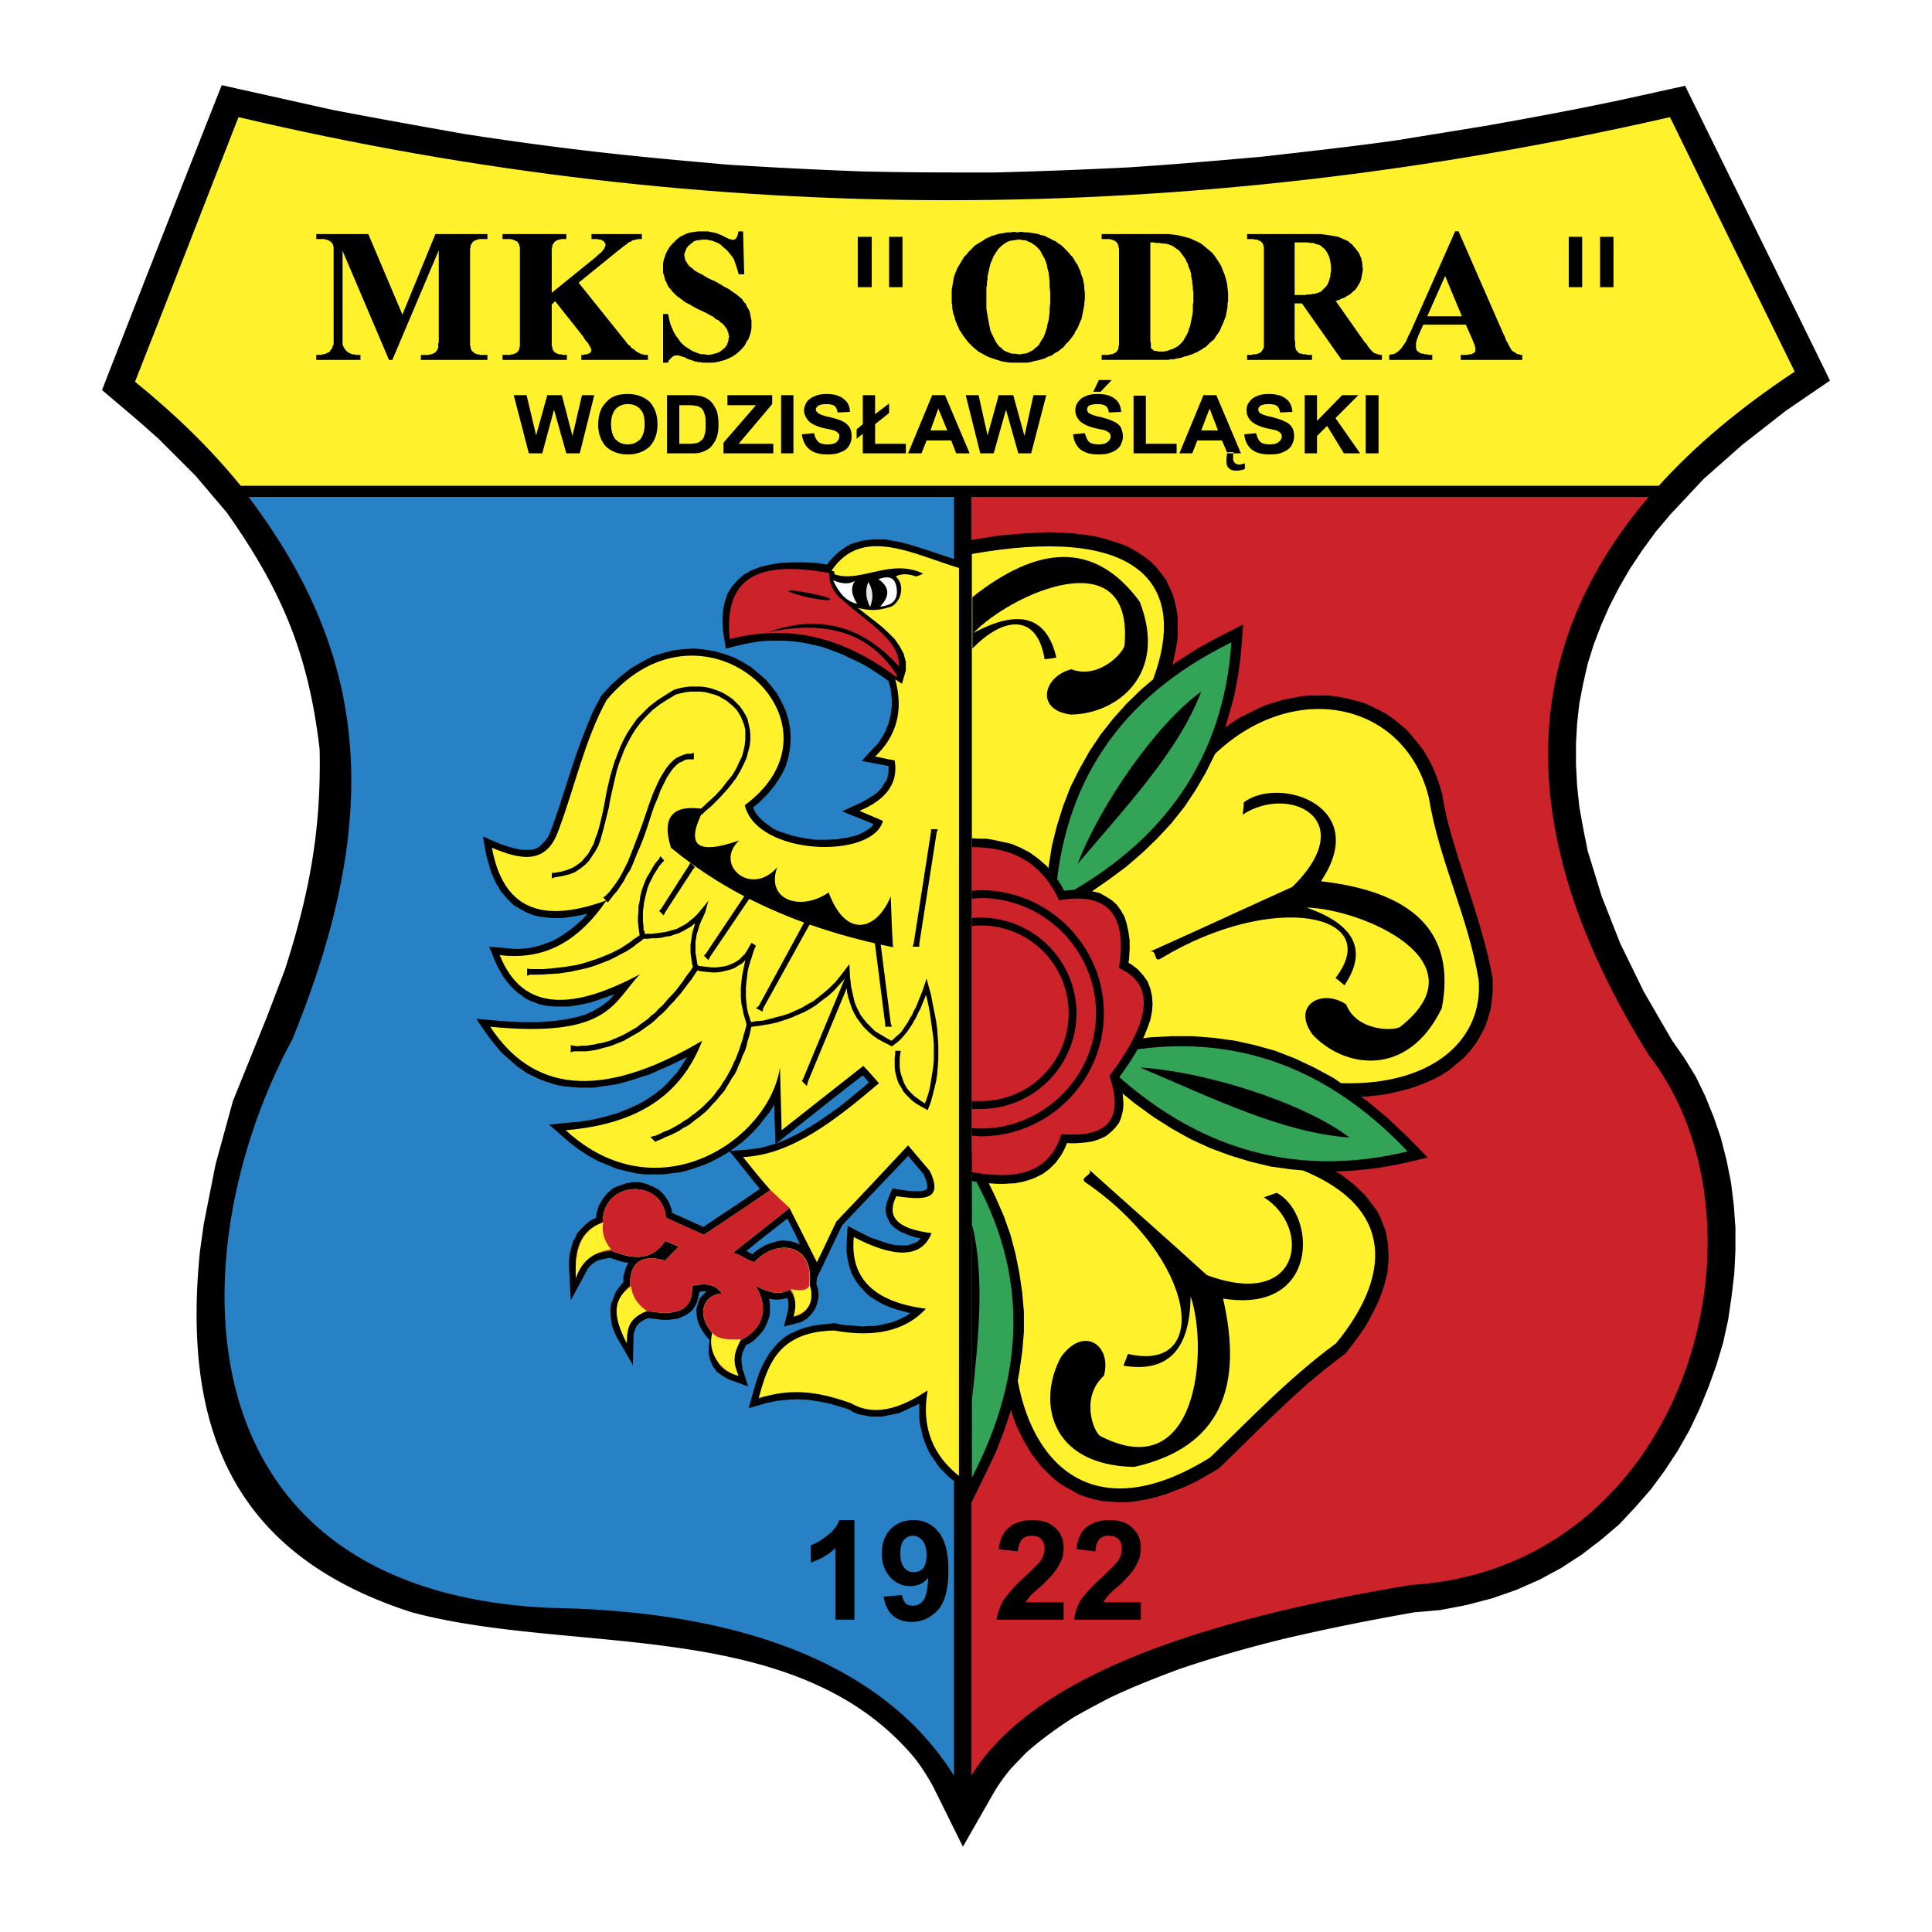 <svg xmlns="http://www.w3.org/2000/svg" width="2500" height="2500" viewBox="0 0 192.756 192.756"><g fill-rule="evenodd" clip-rule="evenodd"><path fill="#fff" d="M0 0h192.756v192.756H0V0z"/><path d="M33.172 10.96c4.353.837 8.706 1.618 13.115 2.399a338.73 338.73 0 0 0 13.171 1.786c4.353.502 8.762.893 13.171 1.284 4.409.279 8.818.502 13.227.67 4.409.112 8.818.112 13.283.112 4.408-.112 8.818-.279 13.283-.502 4.465-.279 8.873-.67 13.338-1.061 4.465-.502 8.93-1.004 13.395-1.619l8.93-1.451c4.465-.781 8.93-1.618 13.451-2.567l6.586-1.451c4.799 9.767 9.654 19.589 14.455 29.412l-4.41 3.014-4.354 3.404-3.85 3.404-3.293 3.516-1.508 1.786-1.338 1.842-1.229 1.842-1.061 1.842-.949 1.842-.836 1.897-.727 1.897-.613 1.954-.447 1.954-.391 2.009-.223 2.009-.111 2.009v2.065l.111 2.121.223 2.121.391 2.177.447 2.232 1.395 4.521 1.842 4.688 2.344 4.799 2.848 4.912 1.172 1.674 1.172 1.897.947 1.954.838 2.064.727 2.121.557 2.177.447 2.232.279 2.232.168 2.288v2.288l-.113 2.288-.277 2.344-.336 2.289-.502 2.288-.67 2.232-.781 2.177-.893 2.177-1.006 2.12-1.172 2.065-1.283 1.953-1.395 1.897-1.562 1.786-1.619 1.73-1.842 1.562-1.898 1.451-2.064 1.339-2.176 1.172-2.289 1.005-2.4.838-2.566.669-2.623.502-2.568.224c-4.465.781-8.93 1.675-13.395 2.735-3.348.837-6.697 1.785-9.99 2.902-2.398.893-4.688 1.785-7.031 2.901a109.92 109.92 0 0 0-3.516 1.897c-1.73 1.117-3.293 2.232-4.801 3.572l-1.451 1.507a17.364 17.364 0 0 0-1.73 2.399l-3.125 5.47-2.902-5.86a20.502 20.502 0 0 0-1.897-2.957c-11.832-14.232-34.1-10.27-50.174-14.567-17.748-5.692-22.938-18.194-21.152-35.998l.391-2.79 1.172-5.916 1.73-6.307 3.404-8.428 1.786-4.688c2.456-7.646 3.628-13.953 3.46-21.99-1.116-9.488-3.739-15.794-9.264-23.608L19.5 47.454l-3.628-3.628-2.009-1.786-3.684-3.125A6828.535 6828.535 0 0 1 22.122 8.498l11.05 2.462z"/><path d="M23.796 11.686c46.937 11.05 94.544 11.05 142.819 0 4.131 8.483 8.26 16.911 12.445 25.394-5.412 3.572-9.934 7.367-13.561 11.386H24.019c-2.902-3.572-6.418-7.032-10.548-10.381 3.46-8.764 6.864-17.582 10.325-26.399z" fill="#fff22d"/><path d="M40.148 31.387l3.292-8.037h5.191v.502h-.837l-.111.056h-.112l-.056.056h-.111l-.056.056-.056.056h-.056l-.056.056-.056.056v.056l-.056.056-.056.056v.056l-.056.056v.168l-.056.167V34.457l.056.167v.168l.056.056v.056l.056.056v.056l.056.056h.056l.056.056.056.056.056.056.111.056h.056l.112.056h.167l.111.056h.726v.502H41.99v-.502h.781l.111-.056h.167l.112-.056.111-.056h.056l.056-.056.056-.056h.056v-.058l.056-.056.056-.056v-.056l.056-.056v-.056l.056-.112v-.39l.056-.167v-9.153l-4.632 10.939h-.335l-4.632-10.883V34.4l.056.056v.056l.056.112.056.112.056.056.056.111.056.056.112.112.056.056.111.056.111.056.112.056.167.056h.167l.167.056H35.962v.502h-4.409v-.502h.503l.111-.056h.168l.112-.056h.056l.111-.056.056-.056h.056l.112-.056.056-.056.056-.056v-.056l.056-.056.056-.056.056-.056v-.056l.056-.056v-.111l.056-.112.056-.056v-.112-.167V24.635l-.056-.112v-.113l-.056-.056v-.056l-.056-.056-.056-.056-.056-.056-.056-.056h-.056l-.056-.056-.056-.056h-.112l-.056-.056h-.111l-.112-.056H31.555v-.5h5.19l3.403 8.037zm17.581-3.182l4.297 5.358.223.279.223.279.167.224.223.167.167.224.223.111.167.167.167.112.112.056.111.056.112.056.112.056h.111l.167.056h.335v.502h-6.642v-.502h.224l.167-.056h.168l.112-.056h.056l.056-.056h.056l.056-.056.056-.056v-.112h.056v-.056l-.056-.112v-.111l-.056-.112-.112-.167-.111-.223-.167-.167-.167-.223-.167-.279-2.791-3.517-.335.335v4.074l.056.167v.168l.056.056v.056l.056.056v.056l.056.056.056.056.056.056h.056l.056.056.111.056h.056l.111.056h.223l.168.056h.391v.502h-6.418v-.502h.781l.112-.056h.167l.111-.056.112-.056h.056l.056-.056.056-.056h.056v-.057l.056-.056.056-.056v-.056l.056-.056v-.167l.056-.111v-9.932l-.056-.112v-.114l-.056-.056v-.056l-.056-.056-.056-.056v-.056l-.056-.056h-.112l-.056-.056-.056-.056h-.111l-.056-.056h-.112l-.112-.056H50.139v-.5h6.362v.502h-.503l-.167.056h-.111l-.056.056h-.112l-.056.056-.056.056h-.056l-.056.056-.056.056v.056l-.056.056-.056.056v.056l-.056.056v.168l-.056.167v4.408l4.409-3.572.223-.223.223-.168.167-.167.112-.167.111-.112.056-.167.056-.112v-.225l-.056-.056-.056-.056v-.056l-.055-.056-.112-.056-.056-.056h-.056l-.056-.056h-.219l-.112-.056h-.613v-.5h5.023v.502h-.39l-.168.056h-.111l-.112.056h-.111l-.112.056-.056.056-.112.056-.167.056-.167.167-.168.111-.223.168-.279.223-.281.223-3.851 3.125zm16.408-5.134l.111 4.297h-.558l-.112-.446-.112-.335-.111-.335-.112-.335-.167-.279-.223-.279-.223-.279-.224-.224-.278-.223-.224-.224-.279-.167-.279-.111-.279-.112-.279-.056-.279-.056h-.502l-.224.056h-.167l-.224.056-.167.056-.111.112-.167.111-.112.112-.167.112-.056.112-.112.111-.056.167-.056.112-.056.167-.056.112v.278l.056.056v.223l.056.056v.112l.056.056.056.056.056.111.056.111.112.112.056.112.112.056.167.111.112.112.111.112.111.056.168.112.223.111.224.112.279.167.279.167.334.168.391.168.502.279.447.279.446.223.391.279.335.223.335.279.279.223.167.279.224.223.111.279.167.279.112.223.056.335.056.279.055.28V32.725l-.056.391-.111.335-.112.334-.223.335-.167.335-.279.335-.279.279-.335.279-.335.223-.335.167-.391.167-.391.112-.446.112-.446.055h-1.004l-.167-.055h-.279l-.112-.056h-.167l-.112-.056-.167-.056-.167-.056-.167-.056-.167-.056-.167-.112-.335-.111h-.056l-.112-.056h-.111l-.056-.056h-.394l-.056.056h-.056l-.056.056h-.056l-.056.056-.056.055-.056.056-.056.056-.056.056-.056.056-.056.056v.112l-.111.111h-.447v-4.855h.502l.111.558.112.446.167.391.167.391.223.391.224.279.223.335.279.279.279.223.279.167.335.223.279.112.279.111.335.112h.334l.279.056h.279l.224-.056.223-.056.168-.056.223-.056.167-.111.167-.112.112-.112.167-.111.111-.167.112-.112.056-.167.056-.167.056-.167v-.168l.056-.167v-.112l-.056-.112v-.167l-.056-.111-.056-.112v-.111l-.056-.056-.056-.112-.112-.111-.056-.111-.056-.056-.111-.112-.112-.111-.112-.056-.112-.111-.111-.112-.167-.056-.167-.111-.167-.167-.223-.112-.223-.111-.279-.168-.726-.334-.335-.167-.391-.223-.279-.167-.335-.167-.223-.167-.224-.167-.223-.167-.168-.111-.167-.167-.167-.167-.167-.167-.112-.167-.167-.167-.111-.167-.112-.223-.056-.167-.112-.167-.056-.223-.056-.223-.056-.167-.056-.223V26.317l.056-.335.111-.334.111-.335.168-.335.167-.279.224-.279.279-.279.279-.279.279-.223.335-.167.335-.167.391-.111.391-.056.391-.056H70.673l.111.056h.167l.167.056h.111l.112.056h.112l.279.111.112.056.167.056c.112.056.279.167.446.223l.112.056.111.056.111.056h.112l.112.056h.224l.056-.056h.056l.056-.056.056-.056v-.056l.056-.056.056-.056v-.112l.056-.112v-.111l.056-.167h.45v-.011zm27.347.112l.391-.056.336.056h.391l.334.056.334.056.336.056.279.112.334.056.279.167.279.111.279.168.279.111.279.223.279.167.223.223.223.224.223.223.225.279.223.223.168.279.166.279.168.223.111.279.168.335.057.279.111.279.111.334.055.334.057.279v.335l.057.335v.67l-.057.279v.279l-.057.279-.055.279-.057.279-.055.279-.057.279-.111.224-.111.278-.111.279-.111.223-.168.224-.111.279-.168.224-.168.223-.223.279-.279.279-.223.279-.279.223-.279.224-.334.167-.279.224-.336.111-.334.167-.336.112-.391.111-.334.056-.391.112-.391.055h-1.62l-.391-.055-.391-.056-.391-.112-.334-.111-.336-.112-.334-.111-.336-.167-.279-.168-.334-.167-.279-.224-.279-.223-.223-.223-.278-.279-.224-.279-.167-.223-.167-.223-.167-.279-.167-.223-.111-.279-.112-.223-.112-.279-.111-.279-.056-.279-.112-.279-.056-.279-.056-.279v-.279l-.056-.279v-1.34l.056-.279.056-.335.056-.334.056-.334.112-.279.111-.279.112-.279.167-.279.167-.279.167-.279.167-.279.224-.223.224-.279.223-.223.224-.224.223-.223.279-.167.279-.167.279-.167.223-.168.279-.111.334-.167.279-.056.279-.112.334-.056.336-.056.279-.056h.334l.336-.056.335.054zm.112.725l-.391.056-.391.056-.334.112-.336.223-.279.223-.277.279-.225.335-.279.447-.055.167-.057.167-.111.224-.057.167-.055.224-.057.223-.055.279-.057.223-.055.279v.278l-.057.279v.279l-.057.279V30.773l.057.391.057.335.055.279.057.335.055.279.057.279.055.279.113.279.111.224.111.223.111.223.111.223.111.167.225.279.223.167.223.223.225.112.277.111.336.111h.279l.334.056h.225l.223-.056h.168l.223-.056.168-.056.166-.111.168-.056.168-.112.166-.167.225-.167.166-.167.113-.224.166-.279.168-.223.111-.279.111-.334.113-.335.055-.334.112-.392.057-.391.055-.447v-.446l.057-.446v-1.116l-.057-.558v-.502l-.055-.502-.057-.447-.111-.391-.055-.334-.113-.335-.111-.279-.166-.279-.113-.223-.111-.223-.168-.224-.166-.167-.168-.167-.168-.112-.166-.112-.168-.111-.168-.056-.223-.112-.168-.056h-.223l-.223-.056h-.224zm8.316 11.999v-.502h.724l.113-.056h.222l.055-.056h.057l.111-.056.057-.056h.055l.057-.056.055-.056.057-.056v-.056l.057-.056.055-.111v-.223l.057-.112V24.801l-.057-.167v-.168l-.055-.056v-.056l-.057-.056v-.056l-.057-.056-.055-.056-.057-.056h-.055l-.057-.056-.111-.056h-.057l-.111-.056h-.055l-.111-.056h-.837v-.5h6.641l.504.056.445.056.447.112.445.111.391.111.336.168.391.167.391.223.334.279.336.279.334.279.279.335.223.335.225.335.223.391.168.446.166.391.113.391.111.446.055.447.057.502v.781l-.057.335v.279l-.055.334-.057.279-.055.335-.113.279-.111.279-.111.279-.111.223-.111.279-.111.223-.168.223-.168.224-.111.223-.168.168-.223.167-.168.167-.166.167-.168.167-.223.112-.225.167-.223.112-.168.112-.279.111-.223.112-.223.056-.279.112-.279.056-.279.111-.279.056-.334.056-.168.056h-.334l-.225.056H109.912v.001zm4.856-11.72v9.823l.057.279v.446h.055v.056h.057v.056l.111.056.055.056.057.056h.279l.055.056h.615l.334-.056.279-.112.336-.111.223-.112.279-.167.223-.223.223-.223.111-.167.113-.223.111-.167.111-.223.111-.223.057-.279.111-.223.055-.279.056-.283.057-.279.055-.279.057-.335v-.67l.055-.334V29.154l-.055-.279v-.279l-.057-.279v-.223l-.055-.279-.057-.223v-.224l-.057-.223-.055-.223-.111-.224-.057-.167-.055-.224-.113-.167-.055-.168-.168-.279-.168-.223-.166-.224-.168-.223-.223-.168-.168-.111-.223-.167-.225-.112-.168-.056-.166-.056-.279-.056h-.223l-.279-.056h-.336l-.334-.056h-.277v.002zm14.398 6.084v3.627l.057.223v.501l.057.112v.167l.055.056h.057v.056l.055.056.057.056.055.056.057.056h.055l.113.056h.111l.111.056h.279l.168.056H130.898v.502h-6.475v-.502H124.87l.168-.056h.279l.111-.056h.111l.055-.056.113-.056h.055l.057-.056.055-.056v-.056l.057-.056.057-.056v-.056l.055-.056v-.056l.057-.112v-9.987l-.057-.112v-.112l-.055-.056v-.056l-.057-.056-.057-.056v-.056h-.055l-.057-.056-.055-.056h-.113l-.055-.056-.111-.056h-.224l-.166-.056h-.615v-.5h7.313l.445.056.391.056.336.056.334.056.279.056.279.111.223.112.279.112.223.111.168.167.225.167.166.224.168.167.168.224.166.223.113.279.111.223.055.279.057.279v.224l.057.334-.057.335-.057.335-.055.279-.111.335-.168.279-.168.279-.168.223-.277.224-.168.167-.168.112-.223.112-.225.167-.223.056-.223.112-.279.111h-.168l2.902 4.13.168.167.111.167.111.167.225.279.055.056.111.112.057.056.055.056.113.056.111.056h.111l.057.056h.111l.111.056h.223v.502h-4.018l-3.963-5.637h-.726zm0-6.084v5.246h1.06l.225-.056h.277l.225-.056h.166l.225-.056.166-.056.113-.056.166-.056.113-.112.111-.112.111-.112.111-.111.111-.112.057-.111.111-.168.055-.167.057-.167.057-.223.055-.167v-.223l.057-.223v-.558l-.057-.335-.055-.279-.057-.279-.111-.223-.111-.224-.111-.167-.168-.224-.168-.112-.168-.167-.223-.112-.279-.056-.223-.112h-.336l-.277-.056H129.166v.002zm17.078 8.204h-4.24l-.504 1.116-.055.167-.057.167-.055.112v.111l-.057.111v.56l.057.111v.056l.055.112.111.056.057.056.057.056.111.056h.055l.113.056h.166l.111.056h.225l.166.056h.336v.502H138.6v-.502l.223-.056h.166l.113-.056.166-.056.113-.111.111-.056.111-.112.111-.112.111-.111.111-.167.111-.167.168-.224.111-.223.113-.279.166-.335.168-.335 4.408-9.934h.336l4.465 10.213.168.335.111.335.168.279.111.223.111.223.111.167.111.167.111.056.111.056.057.056.111.056.057.056.111.056h.111l.168.056h.166v.502h-6.139v-.502h.67l.168-.056h.222l.111-.056.057-.056h.055l.057-.056.057-.056.055-.056v-.224-.167c0-.056-.055-.111-.055-.223-.057-.167-.168-.391-.225-.558l-.665-1.507zm-.39-.837l-1.674-4.019-1.785 4.019h3.459zM156.514 23.629h1.34v5.023h-1.34v-5.023zM159.639 23.629h1.34v5.023h-1.34v-5.023zM52.762 45.228l-1.507-5.804h1.284l.949 4.018 1.116-4.018h1.451l1.06 4.074.949-4.074h1.228l-1.451 5.804h-1.339l-1.228-4.353-1.172 4.353h-1.34zm6.92-2.847c0-.614.111-1.116.279-1.507.111-.279.334-.558.558-.781.223-.279.502-.447.781-.558.391-.168.837-.224 1.339-.224.893 0 1.618.279 2.177.782.502.558.781 1.284.781 2.232 0 .949-.279 1.675-.781 2.233-.559.502-1.284.781-2.177.781s-1.618-.279-2.177-.781c-.501-.558-.78-1.284-.78-2.177zm1.284-.056c0 .67.167 1.172.447 1.507.335.335.726.502 1.228.502s.893-.167 1.228-.502c.279-.334.447-.837.447-1.507 0-.669-.111-1.172-.447-1.507-.279-.334-.725-.502-1.228-.502-.502 0-.893.167-1.228.502-.28.335-.447.838-.447 1.507zm5.581-2.902h2.288c.502 0 .893.056 1.172.112.335.111.67.279.893.502.279.279.447.614.614.949.112.391.167.837.167 1.395 0 .502-.056.893-.167 1.228a2.874 2.874 0 0 1-.67 1.061 2.946 2.946 0 0 1-.837.446c-.279.112-.67.112-1.116.112h-2.344v-5.805zm1.228 1.005v3.851h.949c.335 0 .614-.056.726-.056.223-.056.391-.167.502-.279.167-.112.279-.279.334-.558.112-.223.112-.614.112-1.061 0-.446 0-.781-.112-1.004a1.108 1.108 0 0 0-.334-.614c-.168-.111-.335-.223-.559-.223-.223-.056-.558-.056-1.061-.056h-.557zm4.409 4.8v-1.061l3.237-3.739h-2.846v-1.004h4.465v.893l-3.349 3.962h3.46v.949h-4.967zm5.748 0v-5.804h1.228v5.804h-1.228zm2.066-1.898l1.228-.112c.056.391.224.67.447.893.223.167.502.223.893.223s.669-.056.893-.223c.167-.167.279-.335.279-.558 0-.167 0-.279-.112-.335-.112-.111-.223-.223-.447-.279-.167-.056-.446-.112-1.004-.224-.67-.167-1.116-.391-1.396-.613-.335-.335-.559-.726-.559-1.172 0-.279.112-.558.279-.837a1.66 1.66 0 0 1 .781-.558c.335-.168.726-.224 1.172-.224.781 0 1.339.167 1.73.502.391.279.614.726.614 1.284l-1.228.056c-.056-.335-.167-.558-.335-.669s-.447-.167-.781-.167c-.335 0-.614.056-.837.167-.111.112-.223.223-.223.391 0 .112.112.223.223.334.167.112.502.279 1.116.391.614.167 1.061.279 1.34.446.279.111.502.335.669.558.167.279.223.558.223.949 0 .335-.056.614-.279.949-.167.279-.446.502-.837.614-.335.167-.781.224-1.283.224-.782 0-1.396-.167-1.786-.502-.446-.336-.669-.838-.78-1.508zm6.083-1.005v-2.902h1.228v1.897l1.395-1.061v.949l-1.395 1.116v1.954h3.07v.949h-4.298v-1.953l-.614.502v-.949l.614-.502zm10.66 2.903h-1.34l-.502-1.284h-2.456l-.502 1.284h-1.339l2.4-5.804h1.283l2.456 5.804zm-2.233-2.289l-.893-2.177-.782 2.177h1.675zm3.293 2.289l-1.451-5.804h1.283l.895 4.018 1.115-4.018h1.451l1.117 4.074.893-4.074h1.283l-1.508 5.804h-1.283l-1.227-4.353-1.229 4.353h-1.339zm9.265-1.898l1.172-.112c.111.391.223.67.445.893.225.167.559.223.895.223.391 0 .725-.056.893-.223.223-.167.334-.335.334-.558 0-.167-.055-.279-.111-.335a1.218 1.218 0 0 0-.447-.279c-.166-.056-.502-.112-1.004-.224-.67-.167-1.117-.391-1.395-.613-.391-.335-.559-.726-.559-1.172 0-.279.055-.558.279-.837.166-.224.391-.447.725-.558.336-.168.727-.224 1.229-.224.781 0 1.34.167 1.73.502.391.279.557.726.613 1.284l-1.229.056c-.055-.335-.166-.558-.334-.669-.223-.112-.447-.167-.781-.167-.391 0-.67.056-.893.167a.51.51 0 0 0-.168.391c0 .112.057.223.168.334.166.112.557.279 1.172.391.559.167 1.004.279 1.283.446.334.111.559.335.725.558.113.279.225.558.225.949 0 .335-.111.614-.279.949a1.823 1.823 0 0 1-.838.614c-.334.167-.781.224-1.338.224-.783 0-1.34-.167-1.787-.502-.391-.336-.67-.838-.725-1.508zm2.008-4.242l.559-1.172h1.283l-1.115 1.172h-.727zm4.02 6.14v-5.749h1.227v4.8h3.07v.949h-4.297zm10.715 0h-1.34l-.557-1.284h-2.457l-.502 1.284h-1.283l2.4-5.804h1.283l2.456 5.804zm-2.288-2.289l-.838-2.177-.838 2.177h1.676zm.948 2.177h.615c-.057.167-.057.391-.057.614s.057.335.168.446c.111.112.223.167.445.167.168 0 .336-.056.559-.112v.558a2.235 2.235 0 0 1-.836.168c-.336 0-.559-.056-.727-.224-.223-.167-.279-.446-.279-.726 0-.221 0-.5.112-.891zm1.676-1.786l1.172-.112c.111.391.223.67.445.893.225.167.559.223.893.223.391 0 .727-.056.895-.223.223-.167.334-.335.334-.558 0-.167-.055-.279-.111-.335a1.218 1.218 0 0 0-.447-.279c-.166-.056-.502-.112-1.004-.224-.67-.167-1.117-.391-1.395-.613-.391-.335-.559-.726-.559-1.172 0-.279.055-.558.279-.837.168-.224.391-.447.725-.558.336-.168.727-.224 1.229-.224.781 0 1.34.167 1.73.502.391.279.559.726.613 1.284l-1.229.056c-.055-.335-.166-.558-.334-.669s-.447-.167-.781-.167c-.391 0-.67.056-.838.167s-.223.223-.223.391c0 .112.055.223.168.334.166.112.557.279 1.172.391.559.167 1.004.279 1.283.446.336.111.559.335.727.558.166.279.223.558.223.949 0 .335-.111.614-.279.949a1.823 1.823 0 0 1-.838.614c-.334.167-.781.224-1.34.224-.781 0-1.338-.167-1.785-.502-.391-.336-.671-.838-.725-1.508zm6.027 1.898v-5.804h1.227v2.567l2.512-2.567h1.619l-2.289 2.288 2.457 3.516h-1.619l-1.674-2.734-1.006 1.004v1.73h-1.227zm6.082 0v-5.804h1.285v5.804h-1.285z"/><path d="M96.964 55.273c15.625-2.791 21.877 2.232 18.083 12.502l-1.117.948-1.506 1.451-1.396 1.563-1.227 1.562-1.117 1.674-1.004 1.786-.893 1.786-.727 1.898-.613 1.953-.502 2.009-.336 2.121-.279 2.121-.223 2.958 2.68-1.451 2.008-1.116 1.842-1.284 1.73-1.284 1.619-1.396 1.506-1.451 1.396-1.507 1.283-1.618 1.117-1.674 1.004-1.73.893-1.786.057-.111c8.037-7.591 19.031-5.079 21.318 4.409 1.061 6.418 3.908 11.776 4.969 18.195.445 5.916-4.578 10.548-13.73 10.269l-.725-.502-1.955-1.061-1.896-.894-2.01-.78-2.01-.559-2.008-.446-2.066-.279-2.119-.168h-2.121l-2.121.112-2.178.279-2.176.391-2.957.67 2.232 2.176 1.729 1.619 1.787 1.451 1.842 1.339 1.842 1.172 1.896 1.061 1.953.894 1.955.726 2.008.613 2.066.502 2.008.279 1.229.112c9.264 3.795 8.707 10.659 3.293 17.245-4.912 3.628-8.707 7.702-12.559 11.386-11.16 6.976-17.58 1.172-19.197-7.646l.166-.948.279-1.954.168-1.953v-2.009l-.168-1.954-.279-1.897-.391-1.953-.502-1.897-.67-1.897-.836-1.897-.895-1.842-1.45-2.567.001-59.721z" fill="#fff22d"/><path d="M164.494 49.581c-13.395 15.683-13.395 34.268.057 55.755 13.004 16.854 3.852 51.122-23.832 52.797-21.264 3.571-37.727 9.153-43.811 19.031v-27.235l1.506-3.07.949-2.009.781-2.009.67-2.01.057-.167c.111.502.334 1.005.502 1.507l.725 1.507.838 1.396.949 1.228 1.115 1.116.615.502.613.391.725.391.67.392.781.278.781.224.783.167.836.057.838.056h.893l.893-.112.949-.167.949-.224.947-.278 1.006-.392 1.004-.391 1.061-.502 2.232-1.283c2.902-2.791 5.693-5.637 8.707-8.316a70.44 70.44 0 0 1 3.963-3.181l.613-.782a41.61 41.61 0 0 0 1.395-1.953 33.83 33.83 0 0 0 1.061-2.009c.336-.67.559-1.34.781-2.01l.336-1.339.111-1.396-.057-1.339-.223-1.34-.502-1.283-.279-.614-.391-.559-.893-1.172-1.117-1.06-1.283-1.005-.559-.279 1.898-.111 2.176-.224 2.232-.391 2.902-.67-2.121-2.177-1.785-1.674-1.785-1.507-.949-.726h.559c.836-.111 1.617-.168 2.398-.335.727-.168 1.451-.335 2.178-.559.67-.223 1.283-.502 1.953-.781a10.737 10.737 0 0 0 1.73-1.004l1.451-1.229c.445-.446.781-.893 1.172-1.395.334-.559.613-1.061.893-1.619.223-.559.391-1.116.559-1.729.111-.614.166-1.173.223-1.786v-1.34a43.202 43.202 0 0 0-.838-3.684c-1.115-4.186-2.678-8.148-3.738-12.334-.168-.781-.336-1.562-.447-2.344l-.279-.949-.334-.949-.336-.837-.445-.837-.447-.781-.559-.726-.557-.67-.559-.669-.67-.558-.67-.558-.725-.502-.727-.391-.781-.391-.781-.335-.838-.223-.836-.223-.893-.168-.838-.111h-1.786l-.895.056-.893.167-.893.167-.949.279-.893.279-.893.391-.893.446-.895.446-.836.558-.559.391.334-1.116.559-2.009.391-2.065.279-2.121.225-2.958-2.736 1.396-2.008 1.116-1.898 1.228-.386.28v-.056l.391-1.897.111-.893v-1.786l-.111-.837-.168-.781-.223-.782-.336-.726-.334-.726-.502-.67-.502-.614-.559-.558-.67-.502-.67-.447-.781-.447-.781-.334-.893-.279-.893-.279-.949-.223-2.064-.279-2.289-.112-2.455.112-2.68.223-2.735.447V49.58h67.587v.001z" fill="#cc2229"/><path d="M109.521 105.447c11.553-2.847 21.934-.056 30.92 9.432-11.609 2.791-21.879-.391-30.92-9.432zM105.279 89.82c.727-11.441 6.252-20.204 17.58-25.729-.781 11.442-6.64 20.037-17.58 25.729z" fill="#33a457"/><path d="M113.764 106.508c6.418.391 16.24 3.46 20.873 6.977-6.586-.447-13.508-3.851-20.873-6.977zM107.512 86.192c2.178-5.748 7.814-13.952 12.334-17.189-2.287 5.972-7.367 11.33-12.334 17.189z"/><path d="M96.964 117.112c5.524 9.6 5.524 19.701 0 30.305v-30.305z" fill="#33a457"/><path d="M96.964 117.837l1.172.168c.613.056 1.172.111 1.785.111.447 0 .893-.056 1.34-.056l.836-.167a9.587 9.587 0 0 0 1.172-.391l.783-.391.668-.503.615-.614.559-.781c.223-.391.391-.726.557-1.172.615.057 1.229 0 1.842-.056l.727-.111.67-.224.613-.279.502-.391.447-.446.391-.502.223-.559.168-.669.055-.67-.055-.726-.057-.726-.223-.781-.111-.391 1.061-1.508.557-.893.447-.837.447-.894.334-.837.279-.781.168-.837.055-.781-.055-.781-.168-.726-.279-.726-.445-.614-.559-.614-.67-.502-.225-.111.057-.391.057-.949v-.893l-.113-.837-.166-.781-.225-.726-.334-.614-.447-.614-.502-.446-.613-.391-.613-.335-.727-.167-.781-.111-.838-.056-1.172.112a9.132 9.132 0 0 0-1.004-1.562l-.725-.893-.838-.726-.838-.614-.947-.502-.949-.391-1.006-.224c-.502-.111-1.004-.223-1.506-.279-.447 0-.949 0-1.395-.056v34.215h-.001z"/><path d="M96.964 116.944c4.129.726 7.645.335 8.93-3.795 4.688.391 6.25-1.507 4.799-5.805 3.684-4.911 4.967-8.93.949-10.771.836-5.357-1.117-7.59-5.973-6.753-1.896-4.074-5.023-5.302-8.706-5.302v32.426h.001z" fill="#cc2229"/><path d="M97.857 92.332c4.855 0 8.762 3.906 8.762 8.762s-3.906 8.763-8.762 8.763h-.893v.781h.893c5.246 0 9.543-4.298 9.543-9.544s-4.297-9.543-9.543-9.543c-.279 0-.559 0-.893.056v.781c.335-.056.614-.056.893-.056zm0-2.735c6.307 0 11.496 5.19 11.496 11.497 0 6.307-5.189 11.497-11.496 11.497-.279 0-.559 0-.893-.056v.781c.334 0 .614.056.893.056 6.752 0 12.277-5.525 12.277-12.278 0-6.752-5.525-12.278-12.277-12.278-.279 0-.559.056-.893.056v.781c.335 0 .614-.056.893-.056zM108.629 116.665c.613.559-1.117.781-.279 1.34 10.994 7.534 12.613 19.031 4.186 17.078-.168.446-.279.726-.447 1.172 4.41.726 6.643-1.562 6.697-6.921 1.787 5.19.781 18.976-8.984 13.953-.67-.335-2.066-3.851.334-6.027.838-3.015-2.01-5.079-4.297-1.842-2.344 4.353-1.172 10.771 7.311 10.938 8.707-1.953 10.885-8.037 8.875-16.799 9.6 1.562 9.375-8.371 5.357-10.548-.447.167-.838.278-1.283.446 4.799 3.014 3.738 11.273-5.693 7.758-3.853-3.516-7.871-7.031-11.777-10.548zM114.711 94.955c.781-.279.336 1.172 1.117.67 11.162-6.753 22.381-4.465 17.412 1.953.336.224.559.446.893.726 2.346-3.46 1.061-6.083-3.795-7.758 5.414.111 17.748 5.302 9.377 11.888-.559.446-4.354.502-5.414-2.232-2.455-1.618-5.469.111-3.348 3.014 3.125 3.349 9.488 4.409 12.893-2.623 1.506-7.869-3.238-11.665-12.057-12.669 5.08-7.534-4.186-10.548-7.701-7.869 0 .391-.055.837-.111 1.228 4.633-3.069 11.832.446 4.967 7.2-4.688 2.119-9.489 4.351-14.233 6.472zM97.02 64.706c3.182-3.292 6.475-3.46 7.199 1.061.447-.056.727-.056 1.172-.167-.947-4.074-3.684-4.912-8.26-2.456 3.74-3.906 15.963-9.432 15.068 1.172 0 .725-2.566 3.516-5.301 2.456-2.846.726-3.629 4.074-.057 4.521 4.576-.056 9.711-3.962 6.865-11.273-4.576-6.195-10.27-5.525-16.688-.447v5.133h.002z"/><path d="M24.8 49.581c11.274 14.958 14.009 30.584 4.354 54.137-11.385 21.096-11.721 55.029 25.784 56.703 21.264.335 34.101 6.865 40.24 16.743v-29.412l-.446-.335-.447-.446-.446-.446-.391-.503-.335-.502-.335-.502-.279-.559-.223-.558-.223-.614-.112-.559-.167-.669-.056-.614v-1.396l-1.562.726-.502.224-.558.111-.558.111-.559.112h-1.118l-.558-.112-.614-.111-.558-.223-.447-.279-1.841-.559-1.117-.223-1.116-.168-1.061-.056-1.004.056-1.061.111-1.061.224-1.73.503.502-1.787.391-1.283.223-.613.279-.614.334-.614.335-.558.446-.559.447-.502.558-.503.614-.391.726-.335.781-.278.893-.224.949-.111 1.116-.111.782.167.725.056.67.056.614.057.614-.057h.614l.558-.111.502-.111.502-.111.502-.168c.502-.223 1.005-.446 1.451-.781l-.446-.111-.837-.224-.837-.279-.726-.335-.669-.391-.614-.391-.502-.502-.502-.559-.391-.558-.335-.614-.223-.67-.167-.725-.111-.727v-.781l.111-1.842 1.619.838.669.335.67.223.614.224.558.167.502.112.502.056h.837l.335-.112.335-.111.279-.111.223-.224.112-.167c-.502-.056-1.004-.224-1.507-.446l-.446-.168-.335-.223-.391-.279-.279-.279-.223-.391-.167-.391-.112-.446v-.447l.112-.502.167-.446.391-.948c.949.167 1.897.334 2.847.278.223-.056.502-.056.614-.278.056-.335-.056-.67-.167-.949l-.167-.446-1.562-1.842-6.586 6.921c-.837 1.729-1.674 3.516-2.511 5.246l-.056.613.167.502.056.67-.112.67-.223.614-.391.558-.447.447-.558.334-1.73.447.391-1.563.056-.335v-.557l-.056-.224-.056-.167-.502.111-.558.056-.502-.056-.279-.056.056.168.056.446v.892l-.111.446-.167.447-.167.391-.223.39-.335.392-.335.334-.334.335-.447.279-.279.112-.112.278-.167.335-.111.335-.056.335v.391l.056.335.056.391.558 1.729-2.009-.725-.558-.335-.558-.391-.391-.559-.279-.613-.167-.726.056-.781.056-.503-.167-.167-.391-.503-.279-.446-.224-.446-.167-.502-.056-.446-.056-.447.112-.446.111-.391.167-.391c.223-.224.391-.446.669-.67-.279 0-.502 0-.726.056l-.056.279-.111.446-.112.391-.223.391-.223.335-.335.279-.335.223-.391.168-.391.168-.446.056-.502.056h-.502l-.502-.056-.948-.112-.335.112-.391.223-.279.224-.224.279-.111.278-.112.279-.055.391-.056 2.902-1.451-2.512-.223-.391-.335-.781-.111-.446-.056-.391-.056-.391V130.45l.056-.391.167-.391.167-.446.167-.391c.223-.279.446-.614.726-.893v-.559l.223-.837.279-.559-.447-.056a13.269 13.269 0 0 1-1.396-.446l-.558.111-.502.112-.391.167-.279.224-.279.223-.224.279-.223.446-1.451 2.68-.168-3.014v-1.061l.056-.503.112-.446.111-.446.112-.391.223-.391.167-.391.279-.335.279-.279.279-.279.335-.279.335-.223.391-.168.056-.446.224-.781.391-.67.446-.558.558-.502.67-.279.669-.224.67-.111h.669l.67.167.67.279.614.335.502.502.446.67.279.726.056.391c1.061.446 2.121.949 3.125 1.396 1.897-1.284 3.795-2.512 5.637-3.795-1.004-1.229-2.009-2.512-3.014-3.74-.502.335-1.06.614-1.562.894l-.837.391-.781.279-.837.279-.837.223-.893.111-.893.112h-1.842l-.949-.112-.893-.223-.949-.224-.949-.391-.949-.391-.893-.502-.949-.614-.893-.67-2.121-1.842 2.344-.223.726-.057 1.34-.223 1.172-.279 1.172-.335 1.005-.391 1.004-.446.837-.446.837-.559.726-.558c.335-.279.67-.614.949-.949l.614-.67c.391-.502.726-1.061 1.061-1.618-.949.502-1.897.948-2.846 1.34l-.837.391-.893.278-.837.279-.782.224-.837.224-.781.111-.781.111-.726.111h-1.454l-.726-.056-.67-.056-.669-.111-.614-.168-.67-.223-.614-.224-.558-.279-.614-.278-.558-.391-.502-.336-.502-.446-.502-.446-.502-.446-.446-.502-.446-.559-.446-.558-1.229-1.786 2.512.223 1.953.112h1.73l1.507-.112 1.228-.167 1.06-.224.949-.278.726-.335.669-.391c.279-.168.558-.391.837-.614a6.68 6.68 0 0 0 .614-.67c-.781.279-1.562.559-2.4.838l-1.061.223-1.061.168h-1.506l-.502-.057-.502-.056-.447-.111-.446-.167-.446-.168-.447-.223-.39-.279-.391-.279-.391-.335-.335-.335-.334-.391-.335-.446-.279-.446-.279-.503-.279-.558-.67-1.619 1.842.167.669.056h.614l.67-.056.614-.112.669-.167.614-.224.614-.223.614-.335.614-.391.614-.446.614-.502.614-.558.446-.502c-.837.223-1.73.334-2.567.446H55.05l-.893-.112-.446-.056-.446-.111-.447-.167-.391-.168-.391-.223-.391-.223-.391-.223-.335-.335-.335-.335-.279-.334-.335-.391-.223-.391-.279-.446-.223-.502-.223-.502-.167-.558-.335-1.172-.335-1.897 1.674.726 1.004.335.894.223.391.056h.726l.335-.056.334-.112.279-.167.224-.223.279-.279.279-.334.223-.447.223-.558c1.005-2.734 1.786-5.581 2.791-8.315a77.117 77.117 0 0 1 1.284-3.237c.279-.558.558-1.061.837-1.618l1.004-1.117 1.004-.893 1.005-.781 1.061-.614 1.061-.558 1.06-.335 1.061-.279 1.06-.112 1.061-.056 1.005.112 1.004.167.949.279.949.335.837.446.837.502.726.614.726.614.614.725.558.726.447.837.391.837.279.893.167.893.056.949-.056.949-.167.949-.279.949-.447.893-.614.949-.725.893-.838.837-.613.502.111.335.223.335.279.335.279.279.335.279.391.279.391.279.447.223.502.167.502.167.502.167 1.116.223 1.117.167h1.116l1.06-.056 1.061-.168.447-.111.446-.111.391-.168.335-.167.335-.223.279-.167.224-.223.111-.167c-1.004-.446-2.065-.837-3.125-1.284l1.954-.893.391-.224.726-.446.335-.223.279-.279.223-.224.167-.279.167-.279.167-.223.112-.279.056-.335.056-.279v-.558l-2.679-.502 1.228-1.34.335-.335.279-.391.279-.446.223-.391.167-.447.167-.391.111-.446.112-.447.056-.502.056-.446v-.498l-.056-.502-.056-.558-.223-.837a36.921 36.921 0 0 0-2.456-1.618 32.97 32.97 0 0 0-1.396-.67c-.446-.223-.893-.446-1.395-.614a39.959 39.959 0 0 0-1.396-.502c-.502-.111-.948-.223-1.451-.335-.502-.111-1.005-.167-1.507-.223-.502-.056-1.004-.056-1.562-.056-.502 0-1.061 0-1.562.056-.559.056-1.116.167-1.675.279l-1.842.447-.278-1.786-.056-1.061.056-.893.167-.893.279-.837.446-.726.558-.614.614-.558.781-.446.893-.335.949-.223 1.005-.167 1.172-.056h1.228l1.284.056 1.004.167c.335-.502.726-.837 1.116-1.228l.391-.279.391-.279.391-.223.447-.167.391-.111.446-.112.447-.056.446-.056h1.34c.446.056.893.168 1.34.224l.893.223c1.507.446 2.958.949 4.465 1.451l.167.056v-6.195H24.8v-.002zm48.054 65.242l.558-.391.67-.502.614-.559.558-.558.558-.614.502-.67.502-.613.446-.726c0 1.283.056 2.567.112 3.907-.558.167-1.06.334-1.619.446-.391.056-.837.111-1.228.167l-1.673.113zm4.576-.724c2.902-2.289 5.748-4.577 8.65-6.81.224.224.447.503.614.726-1.005.837-2.01 1.675-3.07 2.512-.837.558-1.619 1.172-2.456 1.674-1.17.725-2.398 1.395-3.738 1.898zm2.4 10.101l-.056-.057-.558-.223-.558-.112-.614-.056-.558.112-.614.167-.558.224-.559.335-.558.391-.112.167c-.223-.111-.391-.224-.614-.335 1.339-1.116 2.734-2.176 4.074-3.236.448.837.894 1.73 1.285 2.623z" fill="#2881c5"/><path d="M95.68 56.669c-4.632-1.396-9.711-4.242-12.725.279l.279.056.056.893.167.559.391.558.502.558.614.558.67.558 1.507 1.172.781.614.67.614.669.67.502.726.391.726.224.837v.837l-.391 1.339-.67-.446c.837 3.069.167 5.637-2.009 7.702.669.112 1.284.279 1.953.391.391 2.176-.781 3.907-3.516 5.023l2.344 1.005c-1.004 3.851-12.557 3.516-13.785-1.563 11.05-8.148-4.074-22.101-13.785-10.492-2.177 3.962-3.181 8.706-4.8 13.004-1.228 3.516-3.851 2.902-6.642 1.73 1.228 6.697 5.637 7.367 11.441 5.246-3.237 4.744-6.865 5.916-10.66 5.47 2.344 5.859 7.535 5.357 14.008 1.897-2.679 2.734-2.958 6.418-14.957 5.246 4.13 6.307 10.771 7.534 21.152 1.396-1.842 4.744-5.581 8.26-13.618 8.93 9.153 8.428 20.259 1.005 21.375-6.251l.167 6.251c2.734-2.177 5.469-4.298 8.148-6.419.558.559 1.06 1.173 1.562 1.73-4.353 3.684-8.707 7.144-13.562 7.367.893 1.116 1.786 2.232 2.735 3.293-2.232 1.507-4.409 3.014-6.642 4.465-.949-.446-2.846-1.228-3.795-1.73-.279-3.906-6.306-3.795-6.306.503-1.954.781-2.902 2.288-2.624 5.246.781-1.562 1.172-2.121 3.405-2.456 2.009.781 3.962 1.228 5.469-.949.446.168.893.392 1.34.559-.447.446-.894.893-1.34 1.396-2.4-.67-3.572.167-3.516 2.511-1.786 1.675-1.507 3.517-.391 5.414 0-1.283.447-2.344 2.121-2.902 3.125.614 4.577-.223 4.465-2.512 1.172-.223 2.288-.278 2.958.782-1.786.056-2.846 2.176-.502 4.408-.446 2.289.279 3.182 2.009 3.74-.391-1.172-.391-2.345.391-3.517 2.288-1.116 2.846-3.293 1.451-5.414 1.172.559 2.233 1.061 3.405.392.614.669.781 1.562.391 2.679 1.396-.167 2.177-1.73 1.619-3.126.502-4.241-3.349-4.688-5.525-2.288-1.005-.335-1.116-.67-2.121-.948 1.897-1.507 3.795-3.014 5.637-4.465.893 1.785 1.842 3.627 2.735 5.413.67-1.339 1.283-2.734 1.953-4.074 2.4-2.512 4.744-5.022 7.144-7.59.725.837 1.451 1.729 2.176 2.567 1.451 3.069-.837 2.846-3.349 2.511-1.172 2.345.559 3.294 3.516 3.685-1.004 2.566-3.795 2.455-7.758.391-.391 4.074 1.954 6.474 7.2 7.144-2.065 2.232-5.135 2.901-9.153 2.176-5.581.112-6.641 3.405-7.534 6.754 3.069-.949 5.637-.782 9.208.502 2.679 1.562 5.525.112 7.646-1.284-.669 3.796.614 6.53 3.125 8.539.004-30.199.004-60.393.004-90.586z" fill="#fff22d"/><path d="M85.579 23.629h1.395v5.023h-1.395v-5.023zM88.704 23.629h1.339v5.023h-1.339v-5.023zM96.964 122.358c.055 0 .055-.057.055-.057 1.229 5.191.613 11.162-.055 17.469v-17.412z"/><path d="M76.872 118.73c-2.232 1.507-4.409 3.014-6.642 4.465-.949-.446-2.846-1.228-3.795-1.73-.279-3.906-6.306-3.795-6.306.503-1.954.781-2.902 2.288-2.624 5.246.781-1.562 1.172-2.121 3.405-2.456 2.009.781 3.962 1.228 5.469-.949.446.168.893.392 1.34.559-.447.446-.894.893-1.34 1.396-2.4-.67-3.572.167-3.516 2.511-1.786 1.675-1.507 3.517-.391 5.414 0-1.283.447-2.344 2.121-2.902 3.125.614 4.577-.223 4.465-2.512 1.172-.223 2.288-.278 2.958.782-1.786.056-2.846 2.176-.502 4.408-.446 2.289.279 3.182 2.009 3.74-.391-1.172-.391-2.345.391-3.517 2.288-1.116 2.846-3.293 1.451-5.414 1.172.559 2.233 1.061 3.405.392.614.669.781 1.562.391 2.679 1.396-.167 2.177-1.73 1.562-3.126.558-4.186-3.292-4.688-5.469-2.288-1.005-.335-1.116-.67-2.121-.948 1.897-1.507 3.795-3.014 5.637-4.465l-1.898-1.788z" fill="#cc2229"/><path d="M60.185 121.968c-.167.893.056 1.785.781 2.679-1.897.278-3.014 1.339-3.516 2.902-.112-2.568.335-4.8 2.735-5.581zM62.975 128.33c.056.893.614 1.842 1.562 2.455-1.786.782-1.953 1.563-2.009 3.237-1.172-2.343-1.674-4.242.447-5.692zM71.068 132.962c.558.726 1.674.67 2.846.67-.837 1.674-.781 2.232-.223 3.628-1.451-.28-3.237-2.066-2.623-4.298zM80.779 128.218c-.335.726-1.284.503-1.897.391.558.838.558 1.619.334 2.735.893-.28 2.177-.949 1.563-3.126z" fill="#fff22d"/><path d="M88.871 89.43c.056 1.73.112 3.404.224 5.079-9.6-1.953-16.688-5.414-22.157-9.934-.949-3.07.167-4.354 3.293-3.851-1.898 3.628-.781 4.632 3.516 3.125-2.567 2.4 1.172 5.692 3.795 2.679-1.172 3.237 2.288 4.465 5.135 2.512 1.729 4.687 4.799 3.794 6.194.39z"/><path d="M55.273 87.085l.67-.112.614-.167.558-.224.447-.279.446-.335.335-.391.335-.391.279-.502.279-.502.167-.558.224-.558.167-.614.168-.669c.223-.893.391-1.842.558-2.791l.167-.726.167-.726.224-.781.223-.726.279-.726.279-.726.335-.726.391-.726.446-.669.502-.726.614-.614.614-.614.782-.614.781-.502.893-.558.558-.167.558-.111.502-.056h1.06l.502.056.502.111.502.167.447.167.446.223.446.279.391.279.334.335.335.335.279.391.279.446.223.447.112.502.112.502.056.502v.558l-.056.614-.165.618-.167.614-.279.614-.335.67-.391.669-.502.67-.559.67-.669.726-.726.726-.781.669-.167.223-.391-.391.223-.167.782-.726.725-.669.614-.67.558-.726.502-.614.391-.67.279-.614.279-.558.167-.614.112-.558.056-.502v-1.004l-.112-.446-.167-.446-.167-.391-.223-.391-.224-.335-.334-.335-.335-.279-.334-.279-.391-.223-.391-.223-.447-.167-.446-.112-.446-.112-.502-.056H68.893l-.502.056-.502.112-.446.112-.837.502-.782.502-.725.558-.614.614-.558.613-.502.67-.391.614-.391.725-.335.67-.279.726-.279.726-.224.726-.167.725-.167.726c-.167.725-.335 1.451-.446 2.176l-.335 1.34-.167.669-.168.614-.167.614-.223.614-.279.502-.334.502-.335.502-.391.39-.502.391-.502.334-.614.223-.669.167-.726.112-.279.111v-.558h.218v.002zM68.612 92.053l.335-.279.335-.279.335-.334.279-.335.782-.949-.335 1.171-.167.391-.167.335-.167.391-.112.334-.111.391-.112.334-.056.391-.056.335v1.116l.056.335.056.335.056.391.056.224.391.056.502.056.502.056h.447l.446-.056.391-.056.391-.111.391-.168.335-.167.335-.223.279-.279.279-.279.223-.334.223-.391.223-.391.447.279-.223.502-.167.558-.167.502-.167.559-.112.502-.056.502-.056.503-.056.558v1.005l.056.559.056.502.112.502.167.503.111.391.502-.112.726-.056.669-.167.614-.168.67-.167.669-.224.614-.278.614-.279.558-.335.614-.335.558-.446.559-.446.558-.503.502-.502.502-.614.893-1.172.056 1.228.056.503.056.502.112.502.112.503.111.502.167.446.223.447.223.446.335.446.335.391.391.391.391.391.558.335.558.335.502.279.167-.111.279-.279.279-.224.279-.279.223-.335.224-.334.223-.336.167-.334.223-.335.167-.391.223-.391.334-.837.335-.838.39-1.172.447 1.619.167.893.167.837.168.837.111.838.056.781.056.781V105.731l-.056.726-.056.726-.111.726-.168.67-.167.669-.167.614-.112.335-.223.558-.614-.335-.391-.223-.335-.224-.279-.223-.279-.279-.279-.279-.279-.335-.167-.335-.223-.334-.167-.391-.112-.392-.111-.446-.056-.446V105.564l.056-.502v-.223h.558l-.056.278-.056.446v.894l.056.446.112.391.112.335.111.335.167.335.167.279.223.278.279.279.223.224.335.223.279.224.447.279a8.996 8.996 0 0 0 .502-1.619l.112-.669.112-.67.111-.727.056-.669V104.224l-.056-.726-.111-.781-.112-.838-.112-.781a21.186 21.186 0 0 0-.391-1.841c-.167.446-.391.948-.558 1.395l-.223.391-.167.391-.223.391-.223.391-.223.335-.224.335-.279.335-.279.335-.279.279-.279.223-.446.335-.781-.391-.614-.335-.558-.391-.447-.391-.446-.446-.335-.446-.335-.447-.279-.502-.223-.502-.167-.502-.167-.503-.112-.502-.056-.559-.112-.502v-.446l-.112.167-.558.614-.502.559-.558.502-.614.446-.558.446-.614.391-.614.335-.669.279-.614.278-.67.224-.669.224-.726.167-.67.112-.726.111-.893.111-.223-.726-.167-.558-.111-.559-.112-.502-.056-.559v-1.117l.056-.502.056-.559.111-.558.111-.558.112-.503-.334.335-.391.224-.337.221-.446.168-.447.111-.446.111-.446.056h-.502l-.558-.056-.502-.056-.726-.167-.167-.503-.056-.39-.056-.391-.056-.391v-.782l.056-.391.056-.391.056-.391.112-.391.111-.335.056-.279-.056.056-.335.279-.391.224-.391.223-.446.223-.391.111-.446.168-.447.056-.446.111-.502.056h-.448l-.502.056-.67-.056-.111-.669-.056-.502-.056-.502v-.502l.056-.502v-.502l.111-.502.056-.446.112-.502.167-.502.167-.447.223-.502.279-.447.279-.502.279-.446.391-.446.112-.279.391.446-.167.167-.335.391-.279.446-.279.447-.223.446-.224.447-.167.446-.112.446-.112.446-.112.502-.055.447-.056.446v1.004l.056.447v.502l.055.279h.726l.502-.056.391-.056.446-.056.446-.111.391-.112.39-.111.391-.224.335-.167.336-.221z"/><path d="M91.16 94.118l1.73-11.162v-.223h.67l-.112.335-1.73 11.106v.279h-.669l.111-.335zm-6.419 3.851l-4.13 9.935-.111.446-.502-.503.111-.167 4.13-9.935.112-.502.502.559-.112.167zm-9.767 4.409l-.111.502-.112.502-.167.503-.111.502-.167.503-.223.446-.167.502-.223.446-.167.447-.224.446-.279.391-.224.391-.279.446-.223.391-.279.335-.335.391-.279.335-.334.335-.279.335-.335.335-.391.335-.335.278-.391.279-.335.279-.391.279-.446.223-.391.279-.447.224-.446.223-.447.168-.446.223-.446.168-.167.111-.502-.502.502-.112.391-.167.447-.224.446-.167.446-.224.391-.223.391-.224.391-.279.391-.223.334-.279.391-.279.335-.279.335-.278.335-.335.279-.279.334-.335.279-.335.279-.391.279-.335.223-.391.279-.391.224-.391.223-.391.224-.446.167-.391.223-.447.167-.446.167-.446.167-.502.167-.502.111-.447.167-.558.112-.446v-.279h.726l-.224.391zm-5.302-5.693l-.335.503-.335.502-.391.503-.335.446-.335.446-.391.446-.334.391-.391.391-.334.391-.391.391-.391.335-.335.335-.391.335-.391.279-.391.279-.391.278-.391.224-.391.223-.391.224-.391.224-.391.167-.446.168-.391.167-.391.111-.447.112-.391.111-.446.111-.446.057-.391.056h-1.284l-.279.111v-.726l.279.056.391.056.447-.056h.391l.391-.056.391-.056.446-.111.391-.057.391-.111.391-.111.391-.168.391-.167.391-.167.334-.168.391-.224.391-.223.391-.224.334-.279.391-.279.391-.278.335-.335.391-.279.335-.391.391-.335.334-.391.335-.391.391-.391.334-.391.335-.446.335-.446.335-.503.391-.502.279-.446.167-.335.502.446-.166.168zm-5.469-3.014l-.335.279-.334.224-.334.279-.335.223-.334.223-.335.167-.726.391-.67.335-.726.279-.726.279-.726.223-.726.168c-.334.056-.725.167-1.06.223-.391.056-.726.111-1.116.168-.335 0-.726.056-1.061.056-.502.056-1.004.056-1.451.056h-.335l-.279.111v-.726l.279.056h1.395l.669-.056c.502-.056.949-.111 1.451-.167a44.1 44.1 0 0 1 1.061-.167l.67-.168.726-.224.669-.223.726-.279.669-.279.669-.334.335-.167.67-.446.335-.224.279-.223.334-.223.334-.223.447-.502v.837l-.109.054zm-3.795-4.297l.391-.391.335-.447.335-.446.335-.502.279-.502.279-.558.279-.558.223-.558.223-.558.447-1.172c.446-1.116.837-2.288 1.228-3.46l.391-1.06.223-.502.223-.502.223-.446.223-.391.279-.447.223-.335.279-.334.279-.279.335-.279.335-.167.391-.167.391-.111h.391l.279-.112v.67H68.613l-.279.056-.279.167-.279.111-.279.224-.279.279-.223.279-.224.335-.223.335-.223.446-.223.447-.223.447-.167.502-.447 1.061c-.335.949-.614 1.897-.949 2.846a23.89 23.89 0 0 1-.726 1.786l-.223.559-.223.558-.279.614-.334.502-.279.558-.335.502-.335.502-.391.447-.335.446-.223.279-.447-.502.222-.172zm8.762-2.679l-2.791 4.297-.167.335-.447-.446.167-.167 2.791-4.353.167-.279.446.446-.166.167zm5.525 3.07l-3.851 5.692-.167.335-.447-.446.167-.167 3.851-5.749.168-.335.446.502-.167.168zm6.028 2.567l-4.576 8.26-.056.335-.67-.335.279-.224 4.52-8.315.112-.279.614.334-.223.224zm7.088 1.451l1.06 8.315.112.335h-.67v-.279l-1.061-8.315-.056-.279h.614v.223h.001z"/><path d="M72.797 63.757c5.135-1.284 10.549-.781 16.632 3.795 1.897-4.521-7.032-6.753-6.642-10.381-6.082-1.061-10.659-.391-9.99 6.586z" fill="#cc2229"/><path d="M80.779 59.18c1.172.223 2.121.502 2.065.614 0 .168-1.004.056-2.121-.167-1.172-.279-2.065-.559-2.065-.67s1.005 0 2.121.223zM82.732 57.06c2.735 1.507 5.86-1.507 9.376.167-.223.112-.447.224-.726.279-.67-.223-1.339-.335-2.009 0 1.061 1.005.391 2.623-.446 3.014-1.451.446-2.065.446-3.684.055-1.785-.837-2.567-2.009-2.511-3.515z"/><path d="M83.123 57.896c.558 1.228 1.284 2.121 2.4 2.344-.502-.781-.726-1.563-.224-2.288-.614.391-1.395.279-2.176-.056zM87.644 57.785c1.116.781 1.172 1.674.167 2.735 1.004-.112 1.674-.447 1.674-1.507-.056-1.451-.781-1.618-1.841-1.228z" fill="#fff"/><path d="M86.639 58.064c.502.837.502 1.674.167 2.511-.446-.948-.502-1.729-.167-2.511z" fill="#e6e6e7"/><path d="M89.541 67.44c-2.902-4.577-7.423-5.525-12.892-4.354.279-.111.502-.167.781-.279 4.855-1.451 8.985-.112 12.501 3.962a4.07 4.07 0 0 1-.39.671zM85.244 161.593h-1.897v-7.144c-.67.67-1.507 1.116-2.456 1.451v-1.73c.502-.167 1.061-.502 1.619-.948.614-.447 1.004-.949 1.228-1.563h1.507v9.934h-.001zm2.902-2.288l1.842-.167c.056.335.167.613.391.837.167.167.391.223.726.223.391 0 .725-.167 1.004-.502.279-.391.446-1.116.502-2.288-.447.559-1.061.837-1.786.837-.781 0-1.451-.278-2.009-.893s-.837-1.396-.837-2.345c0-1.004.279-1.842.893-2.455.614-.614 1.339-.894 2.289-.894 1.004 0 1.842.392 2.456 1.173.669.781 1.004 2.064 1.004 3.851s-.335 3.125-1.004 3.907c-.726.781-1.562 1.228-2.679 1.228-.726 0-1.395-.224-1.841-.614-.505-.447-.784-1.061-.951-1.898zm4.297-4.13c0-.614-.111-1.116-.39-1.451-.279-.335-.614-.502-1.005-.502-.335 0-.614.167-.837.391-.279.279-.391.781-.391 1.395s.168 1.117.391 1.396c.279.335.559.446.949.446s.669-.111.949-.391c.223-.335.334-.727.334-1.284zm13.674 4.687v1.73H99.42c.111-.67.334-1.283.67-1.897.391-.558 1.061-1.396 2.121-2.344.893-.837 1.395-1.34 1.617-1.619.225-.391.391-.781.391-1.172 0-.446-.111-.781-.334-1.004-.225-.224-.559-.335-.949-.335s-.725.111-.949.335c-.223.278-.391.669-.445 1.228l-1.898-.224c.111-1.004.502-1.786 1.117-2.232.557-.446 1.338-.67 2.232-.67.947 0 1.729.224 2.287.782.559.502.838 1.172.838 1.953 0 .446-.057.893-.223 1.283-.168.391-.447.838-.783 1.284-.223.278-.668.726-1.227 1.283-.615.503-1.006.894-1.172 1.061-.168.224-.279.391-.391.558h3.795zm7.701 0v1.73h-6.641c.055-.67.279-1.283.613-1.897.391-.558 1.117-1.396 2.178-2.344.836-.837 1.395-1.34 1.562-1.619a1.98 1.98 0 0 0 .391-1.172c0-.446-.113-.781-.336-1.004-.223-.224-.559-.335-.949-.335s-.725.111-.947.335c-.225.278-.391.669-.391 1.228l-1.898-.224c.111-1.004.447-1.786 1.061-2.232s1.34-.67 2.232-.67c.949 0 1.73.224 2.289.782.557.502.836 1.172.836 1.953 0 .446-.055.893-.223 1.283s-.391.838-.781 1.284c-.225.278-.615.726-1.229 1.283-.613.503-1.004.894-1.115 1.061-.168.224-.336.391-.391.558h3.739z"/></g></svg>